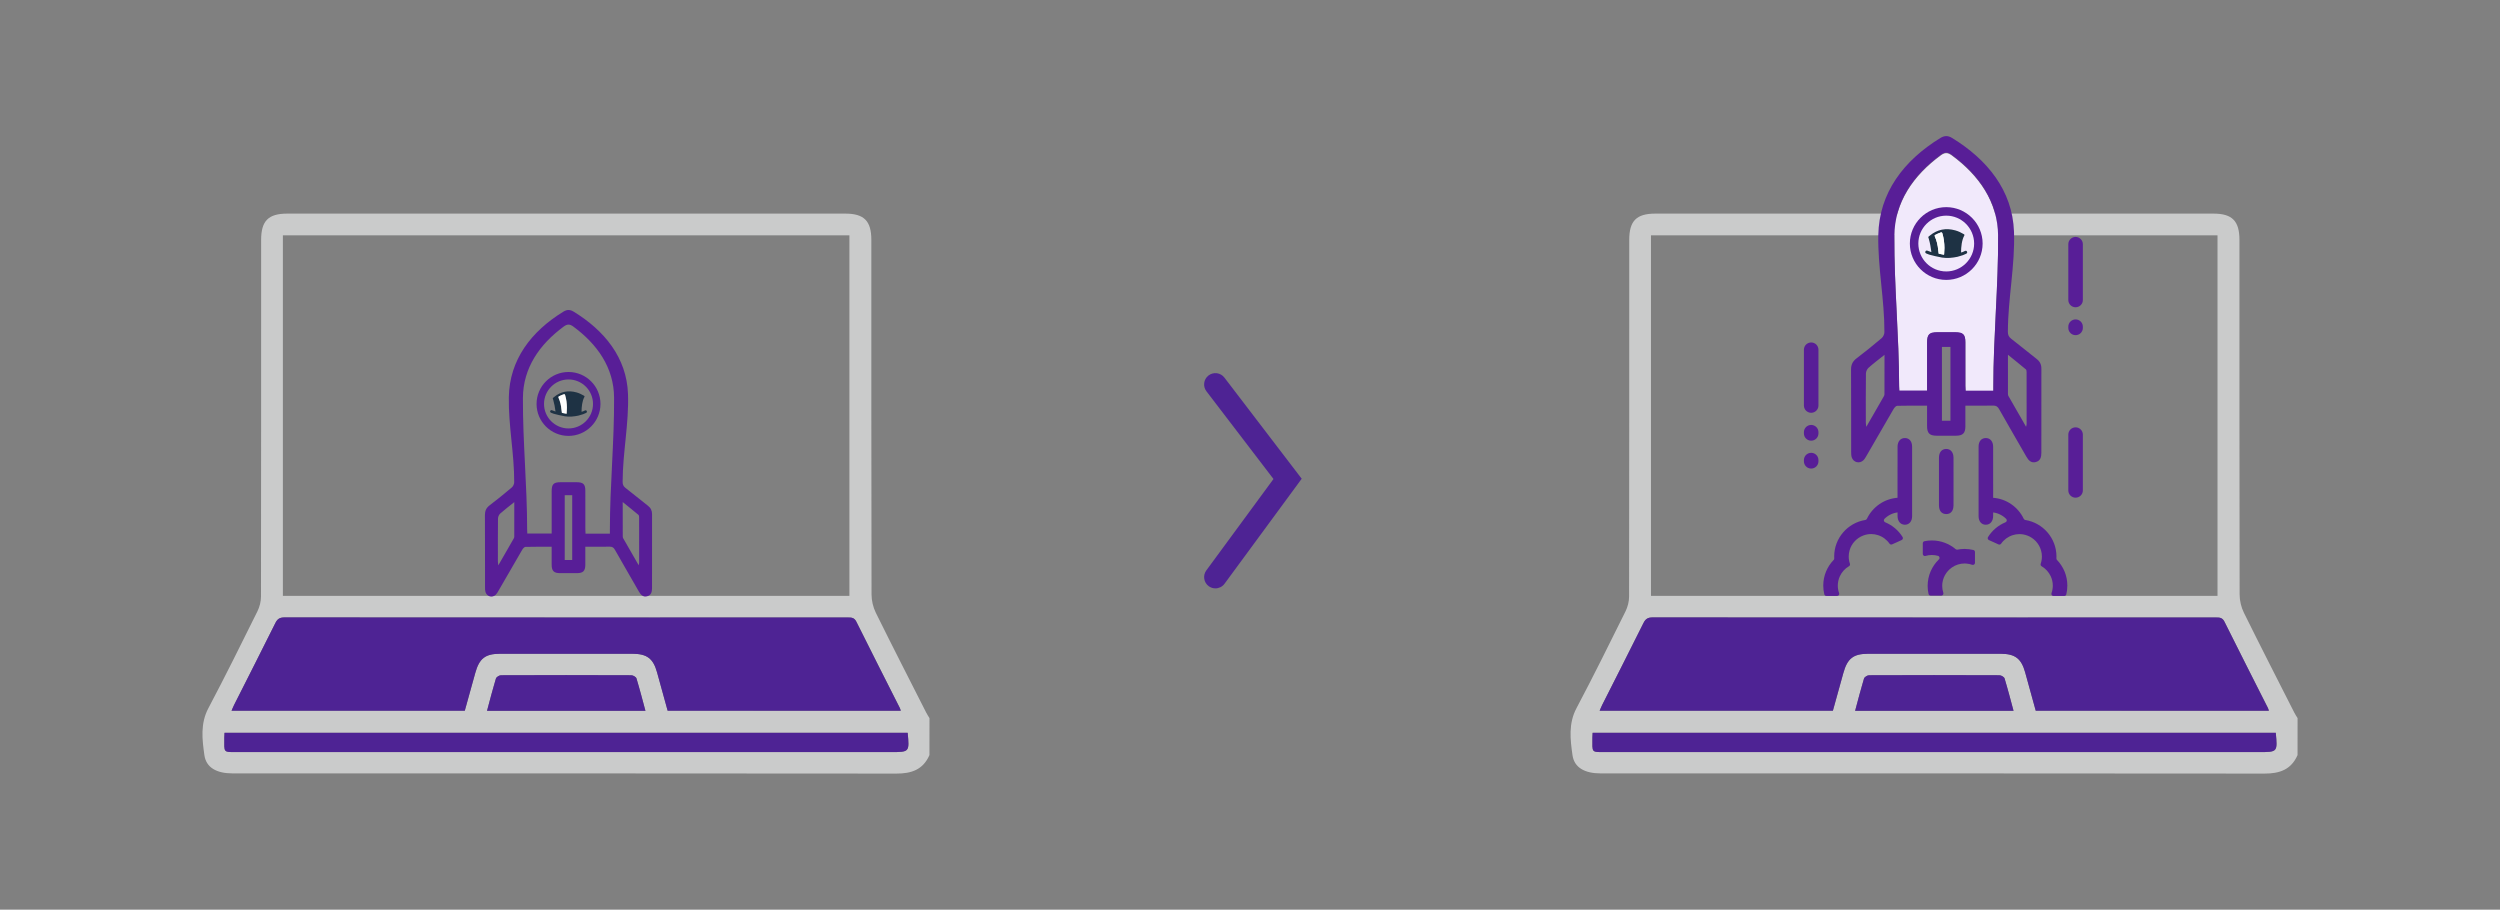 <?xml version="1.0" encoding="utf-8"?>
<!-- Generator: Adobe Illustrator 28.0.0, SVG Export Plug-In . SVG Version: 6.00 Build 0)  -->
<svg version="1.1" id="Capa_1" xmlns="http://www.w3.org/2000/svg" xmlns:xlink="http://www.w3.org/1999/xlink" x="0px" y="0px"
	 viewBox="0 0 1299.43 472.81" style="enable-background:new 0 0 1299.43 472.81;" xml:space="preserve">
<rect x="0" y="0" width="1299.43" height="472.81" fill="#808080" stroke="none"/>
<style type="text/css">
	.st0{fill:#581E97;}
	.st1{fill:#FFFFFF;}
	.st2{fill:#F6F6F6;}
	.st3{fill:#F1E9FB;}
	.st4{fill:none;}
	.st5{clip-path:url(#SVGID_00000165942775561326106590000008616541095110306213_);}
	.st6{opacity:0.82;}
	.st7{fill:#4E2394;}
	.st8{opacity:0.2;clip-path:url(#SVGID_00000165942775561326106590000008616541095110306213_);fill:#4E2394;}
	.st9{fill:#E5E5E5;}
	.st10{fill:#1D1D1B;}
	.st11{fill:#E30613;}
	.st12{fill:#3C3C3B;}
	.st13{fill:none;stroke:#E6007E;stroke-width:2;stroke-miterlimit:10;}
	.st14{fill:none;stroke:#4E2394;stroke-width:9;stroke-linecap:round;stroke-linejoin:round;stroke-miterlimit:10;}
	.st15{fill:#FFFFFF;stroke:#4E2394;stroke-width:7;stroke-miterlimit:10;}
	.st16{fill:#732394;}
	.st17{fill:#4E2394;stroke:#FFFFFF;stroke-miterlimit:10;}
	.st18{fill:#1E3244;}
	.st19{fill:#FEFEFE;}
	.st20{fill-rule:evenodd;clip-rule:evenodd;fill:#581E97;}
	.st21{opacity:0.3;fill-rule:evenodd;clip-rule:evenodd;fill:#8C61B8;}
	.st22{fill-rule:evenodd;clip-rule:evenodd;fill:#272143;}
	.st23{opacity:0.9;fill-rule:evenodd;clip-rule:evenodd;fill:#581E97;}
	.st24{opacity:0.6;fill-rule:evenodd;clip-rule:evenodd;fill:#8C61B8;}
	.st25{opacity:0.4;fill-rule:evenodd;clip-rule:evenodd;fill:#8C61B8;}
	.st26{opacity:0.8;fill-rule:evenodd;clip-rule:evenodd;fill:#581E97;}
	.st27{fill:#2884B0;}
	.st28{opacity:0.2;clip-path:url(#SVGID_00000011007674243780131730000018348669954636741528_);fill:#4E2991;}
	.st29{fill:#4E2991;}
	.st30{fill:none;stroke:#4E2394;stroke-width:4;stroke-miterlimit:10;}
	.st31{fill:#00C148;}
	.st32{fill:none;stroke:#FFFFFF;stroke-width:3;stroke-linecap:round;stroke-linejoin:round;stroke-miterlimit:10;}
	.st33{fill:#8F7AC0;}
	.st34{fill:none;stroke:#4E2394;stroke-width:8;stroke-miterlimit:10;}
	.st35{fill:#CACBCB;}
</style>
<g>
	<path class="st4" d="M849.82,473.01c3.32,2.37,5.83,5.81,7.01,9.82c0.49,1.66,0.76,3.41,0.76,5.22c0,1.21-0.13,2.39-0.36,3.54
		c4.16-1.73,8.26-3.59,12.28-5.58c-0.47-7.07-3.36-13.49-7.85-18.43C857.79,469.52,853.84,471.33,849.82,473.01z"/>
	<path class="st4" d="M699.12,482.83c1.04-3.54,3.13-6.64,5.89-8.95c-3.97-1.6-7.87-3.32-11.7-5.17
		c-4.24,5.14-6.82,11.69-6.94,18.84c4.16,1.97,8.39,3.81,12.69,5.51c-0.45-1.59-0.71-3.27-0.71-5
		C698.36,486.24,698.63,484.49,699.12,482.83z"/>
</g>
<g>
	<g>
		<g>
			<g>
				<g>
					<path class="st35" d="M1194.2,392.47c-3.3,7.55-9.28,9.63-17.17,9.62c-115.01-0.14-230.03-0.1-345.04-0.1
						c-8.22,0-13.74-2.97-14.65-9.47c-1.15-8.14-2.18-16.4,2.07-24.43c8.79-16.62,17.13-33.48,25.48-50.32
						c1.14-2.31,1.86-5.1,1.86-7.67c0.1-61.81,0.08-123.61,0.08-185.42c0-9.87,3.75-13.65,13.54-13.65c96.71,0,193.41,0,290.12,0
						c9.75,0,13.51,3.82,13.51,13.69c0,61.44-0.03,122.87,0.09,184.31c0.01,3.16,0.81,6.59,2.21,9.42
						c8.59,17.41,17.46,34.69,26.24,52c0.49,0.97,1.11,1.87,1.67,2.81C1194.2,379.66,1194.2,386.06,1194.2,392.47z M1152.6,309.72
						c0-62.77,0-125.11,0-187.39c-98.34,0-196.36,0-294.47,0c0,62.58,0,124.93,0,187.39C956.41,309.72,1054.44,309.72,1152.6,309.72
						z M1179.3,369.41c-0.22-0.65-0.32-1.11-0.53-1.52c-7.53-14.92-15.13-29.81-22.56-44.78c-1.08-2.18-2.59-2.17-4.47-2.17
						c-97.57,0.02-195.13,0.02-292.7-0.04c-2.43,0-3.7,0.7-4.79,2.9c-7.05,14.2-14.26,28.32-21.4,42.47
						c-0.48,0.95-0.87,1.95-1.39,3.13c40.57,0,80.82,0,121.24,0c1.83-6.6,3.64-13.09,5.44-19.59c2.08-7.53,5.17-9.99,12.83-10
						c22.98-0.02,45.96-0.02,68.94,0c7.51,0.01,10.74,2.51,12.72,9.67c1.83,6.61,3.65,13.22,5.5,19.92
						C1098.57,369.41,1138.81,369.41,1179.3,369.41z M1182.89,380.9c-118.49,0-236.73,0-355.09,0c-0.05,0.95-0.12,1.68-0.11,2.4
						c0.04,8.22-0.91,7.61,7.43,7.61c113.03,0,226.06,0,339.09,0C1183.82,390.91,1183.82,390.9,1182.89,380.9z M1046.58,369.45
						c-1.56-5.77-2.98-11.34-4.66-16.84c-0.24-0.77-1.76-1.64-2.69-1.64c-22.58-0.09-45.16-0.09-67.74,0
						c-0.91,0-2.39,0.93-2.63,1.72c-1.67,5.47-3.08,11.03-4.62,16.76C991.72,369.45,1018.82,369.45,1046.58,369.45z"/>
					<path class="st7" d="M1179.3,369.41c-40.49,0-80.73,0-121.19,0c-1.85-6.7-3.67-13.31-5.5-19.92
						c-1.98-7.16-5.22-9.66-12.72-9.67c-22.98-0.02-45.96-0.02-68.94,0c-7.66,0.01-10.74,2.47-12.83,10
						c-1.8,6.49-3.6,12.98-5.44,19.59c-40.42,0-80.67,0-121.24,0c0.52-1.18,0.91-2.18,1.39-3.13c7.14-14.15,14.35-28.27,21.4-42.47
						c1.09-2.2,2.36-2.9,4.79-2.9c97.57,0.07,195.13,0.06,292.7,0.04c1.88,0,3.39-0.01,4.47,2.17
						c7.43,14.97,15.03,29.86,22.56,44.78C1178.98,368.3,1179.08,368.76,1179.3,369.41z"/>
					<path class="st7" d="M1182.89,380.9c0.93,10.01,0.93,10.01-8.69,10.01c-113.03,0-226.06,0-339.09,0c-8.35,0-7.4,0.6-7.43-7.61
						c0-0.72,0.07-1.44,0.11-2.4C946.16,380.9,1064.4,380.9,1182.89,380.9z"/>
					<path class="st7" d="M1046.58,369.45c-27.76,0-54.86,0-82.34,0c1.55-5.73,2.96-11.28,4.62-16.76c0.24-0.79,1.72-1.72,2.63-1.72
						c22.58-0.1,45.16-0.09,67.74,0c0.93,0,2.45,0.87,2.69,1.64C1043.6,358.11,1045.02,363.69,1046.58,369.45z"/>
				</g>
			</g>
			<g>
				<g>
					<path class="st35" d="M483.1,392.47c-3.3,7.55-9.28,9.63-17.17,9.62c-115.01-0.14-230.03-0.1-345.04-0.1
						c-8.22,0-13.74-2.97-14.65-9.47c-1.15-8.14-2.18-16.4,2.07-24.43c8.79-16.62,17.13-33.48,25.48-50.32
						c1.14-2.31,1.86-5.1,1.86-7.67c0.1-61.81,0.08-123.61,0.08-185.42c0-9.87,3.75-13.65,13.54-13.65c96.71,0,193.41,0,290.12,0
						c9.75,0,13.51,3.82,13.51,13.69c0,61.44-0.03,122.87,0.1,184.31c0.01,3.16,0.81,6.59,2.21,9.42
						c8.59,17.41,17.46,34.69,26.24,52c0.49,0.97,1.11,1.87,1.67,2.81C483.1,379.66,483.1,386.06,483.1,392.47z M441.5,309.72
						c0-62.77,0-125.11,0-187.39c-98.34,0-196.36,0-294.47,0c0,62.58,0,124.93,0,187.39C245.31,309.72,343.34,309.72,441.5,309.72z
						 M468.2,369.41c-0.22-0.65-0.32-1.11-0.53-1.52c-7.53-14.92-15.13-29.81-22.56-44.78c-1.08-2.18-2.59-2.17-4.47-2.17
						c-97.57,0.02-195.13,0.02-292.7-0.04c-2.43,0-3.7,0.7-4.79,2.9c-7.05,14.2-14.26,28.32-21.4,42.47
						c-0.48,0.95-0.87,1.95-1.39,3.13c40.57,0,80.82,0,121.24,0c1.83-6.6,3.64-13.09,5.44-19.59c2.08-7.53,5.17-9.99,12.83-10
						c22.98-0.02,45.96-0.02,68.94,0c7.51,0.01,10.74,2.51,12.72,9.67c1.83,6.61,3.65,13.22,5.5,19.92
						C387.47,369.41,427.71,369.41,468.2,369.41z M471.79,380.9c-118.49,0-236.73,0-355.09,0c-0.05,0.95-0.12,1.68-0.11,2.4
						c0.04,8.22-0.91,7.61,7.43,7.61c113.03,0,226.06,0,339.09,0C472.72,390.91,472.72,390.9,471.79,380.9z M335.48,369.45
						c-1.56-5.77-2.98-11.34-4.66-16.84c-0.24-0.77-1.76-1.64-2.69-1.64c-22.58-0.09-45.16-0.09-67.74,0
						c-0.91,0-2.39,0.93-2.63,1.72c-1.67,5.47-3.08,11.03-4.62,16.76C280.62,369.45,307.72,369.45,335.48,369.45z"/>
					<path class="st7" d="M468.2,369.41c-40.49,0-80.73,0-121.19,0c-1.85-6.7-3.67-13.31-5.5-19.92c-1.98-7.16-5.22-9.66-12.72-9.67
						c-22.98-0.02-45.96-0.02-68.94,0c-7.66,0.01-10.74,2.47-12.83,10c-1.8,6.49-3.6,12.98-5.44,19.59c-40.42,0-80.67,0-121.24,0
						c0.52-1.18,0.91-2.18,1.39-3.13c7.14-14.15,14.35-28.27,21.4-42.47c1.09-2.2,2.36-2.9,4.79-2.9
						c97.57,0.07,195.13,0.06,292.7,0.04c1.88,0,3.39-0.01,4.47,2.17c7.43,14.97,15.03,29.86,22.56,44.78
						C467.88,368.3,467.98,368.76,468.2,369.41z"/>
					<path class="st7" d="M471.79,380.9c0.93,10.01,0.93,10.01-8.69,10.01c-113.03,0-226.06,0-339.09,0c-8.35,0-7.4,0.6-7.43-7.61
						c0-0.72,0.07-1.44,0.11-2.4C235.06,380.9,353.3,380.9,471.79,380.9z"/>
					<path class="st7" d="M335.48,369.45c-27.76,0-54.86,0-82.34,0c1.55-5.73,2.96-11.28,4.62-16.76c0.24-0.79,1.72-1.72,2.63-1.72
						c22.58-0.1,45.16-0.09,67.74,0c0.93,0,2.45,0.87,2.69,1.64C332.5,358.11,333.92,363.69,335.48,369.45z"/>
				</g>
			</g>
		</g>
		<path class="st7" d="M631.73,305.82c-1.21,0-2.42-0.37-3.47-1.14c-2.61-1.92-3.17-5.59-1.25-8.2l34.91-47.51l-34.85-45.59
			c-1.97-2.57-1.48-6.26,1.1-8.23c2.58-1.97,6.26-1.48,8.23,1.1l40.19,52.58l-40.12,54.59
			C635.31,304.99,633.53,305.82,631.73,305.82z"/>
	</g>
	<g>
		<path class="st3" d="M1008.72,80.81c2.1-1.55,3.61-1.59,5.74-0.02c14.17,10.43,23.99,24.32,24.1,41.98
			c0.17,26.23-2.48,52.14-2.48,78.22c0,0.7,0,1.4,0,2.34c-4.97,0-9.58,0-14.41,0c-0.04-0.94-0.11-1.77-0.11-2.6
			c-0.01-7.56,0-15.13-0.01-22.69c0-3.99-1.19-5.14-5.24-5.15c-3.14-0.01-6.29-0.01-9.43,0c-4.12,0.01-5.25,1.16-5.25,5.37
			c0,7.4,0,14.81,0,22.21c0,0.86,0,1.72,0,2.78c-4.81,0-9.48,0-14.41,0c-0.04-0.83-0.11-1.66-0.11-2.49
			c-0.01-25.92-2.61-51.68-2.49-77.75C984.7,105.26,994.48,91.3,1008.72,80.81z"/>
		<path class="st0" d="M1011.6,145.49c-10.43,0-18.91-8.48-18.91-18.91c0-10.43,8.48-18.91,18.91-18.91s18.91,8.48,18.91,18.91
			C1030.5,137.01,1022.02,145.49,1011.6,145.49z M1011.6,112.09c-7.99,0-14.5,6.5-14.5,14.5c0,7.99,6.5,14.5,14.5,14.5
			s14.5-6.5,14.5-14.5C1026.09,118.59,1019.59,112.09,1011.6,112.09z"/>
		<g>
			<g>
				<path class="st0" d="M1078.83,159.71L1078.83,159.71c-2.09,0-3.78-1.69-3.78-3.78v-29c0-2.09,1.69-3.78,3.78-3.78l0,0
					c2.09,0,3.78,1.69,3.78,3.78v29C1082.61,158.02,1080.92,159.71,1078.83,159.71z"/>
				<path class="st0" d="M1078.83,258.68L1078.83,258.68c-2.09,0-3.78-1.69-3.78-3.78v-29c0-2.09,1.69-3.78,3.78-3.78l0,0
					c2.09,0,3.78,1.69,3.78,3.78v29C1082.61,256.99,1080.92,258.68,1078.83,258.68z"/>
				<path class="st0" d="M1078.83,174.21L1078.83,174.21c-2.09,0-3.78-1.69-3.78-3.78v-0.63c0-2.09,1.69-3.78,3.78-3.78l0,0
					c2.09,0,3.78,1.69,3.78,3.78v0.63C1082.61,172.52,1080.92,174.21,1078.83,174.21z"/>
				<path class="st0" d="M941.4,214.56L941.4,214.56c-2.09,0-3.78-1.69-3.78-3.78v-29c0-2.09,1.69-3.78,3.78-3.78l0,0
					c2.09,0,3.78,1.69,3.78,3.78v29C945.18,212.86,943.49,214.56,941.4,214.56z"/>
				<path class="st0" d="M941.4,229.06L941.4,229.06c-2.09,0-3.78-1.69-3.78-3.78v-0.63c0-2.09,1.69-3.78,3.78-3.78l0,0
					c2.09,0,3.78,1.69,3.78,3.78v0.63C945.18,227.36,943.49,229.06,941.4,229.06z"/>
				<path class="st0" d="M941.4,243.55L941.4,243.55c-2.09,0-3.78-1.69-3.78-3.78v-0.63c0-2.09,1.69-3.78,3.78-3.78l0,0
					c2.09,0,3.78,1.69,3.78,3.78v0.63C945.18,241.86,943.49,243.55,941.4,243.55z"/>
				<g>
					<path class="st0" d="M962.18,234.87c0,0.94,0.02,1.92,0.29,2.8c0.83,2.69,4.04,3.52,6.06,1.58c0.66-0.64,1.14-1.5,1.61-2.31
						c4.69-8.1,9.34-16.22,14.06-24.3c0.42-0.72,1.25-1.69,1.91-1.71c5.08-0.14,10.18-0.08,15.52-0.08c0,3.69-0.01,7.14,0,10.58
						c0.01,3.72,1.27,5.01,4.9,5.04c3.38,0.02,6.76,0.02,10.14,0c3.55-0.02,4.86-1.32,4.88-4.82c0.02-3.46,0-6.92,0-10.8
						c4.97,0,9.67,0.07,14.37-0.04c1.55-0.03,2.38,0.47,3.14,1.82c4.68,8.29,9.48,16.5,14.21,24.77c1.11,1.94,2.49,3.39,4.89,2.76
						c2.4-0.64,2.88-2.6,2.88-4.82c-0.02-14.57-0.03-29.15,0.01-43.72c0.01-2.16-0.75-3.72-2.46-5.05
						c-4.47-3.47-8.82-7.11-13.3-10.56c-1.27-0.98-1.65-2.03-1.65-3.57c0.04-17.33,3.8-34.58,3.18-52
						c-0.76-21.47-13.96-37.58-32.18-48.73c-2.14-1.31-3.96-1.29-6.11,0.03c-18.89,11.59-31.88,28.36-32.25,50.62
						c-0.28,16.87,3.27,33.55,3.18,50.33c-0.01,1.05-0.65,2.41-1.46,3.09c-4.26,3.61-8.6,7.13-13.05,10.51
						c-2.02,1.54-2.84,3.3-2.83,5.82C962.2,206.35,962.16,220.61,962.18,234.87z M1043.67,184.39c3.36,2.72,6.37,5.12,9.32,7.61
						c0.33,0.28,0.38,1.01,0.38,1.53c0.02,8.97,0.02,17.94,0.01,26.91c0,0.28-0.11,0.57-0.28,1.38c-3.24-5.64-6.25-10.84-9.22-16.07
						c-0.18-0.32-0.2-0.76-0.2-1.14C1043.67,198.07,1043.67,191.55,1043.67,184.39z M1013.79,218.67c-1.41,0-2.85,0-4.43,0
						c0-12.77,0-25.47,0-38.35c1.6,0,2.92,0,4.43,0C1013.79,193.08,1013.79,205.79,1013.79,218.67z M1008.72,80.55
						c2.1-1.55,3.61-1.59,5.74-0.02c14.17,10.43,23.99,24.32,24.1,41.98c0.17,26.23-2.48,52.14-2.48,78.22c0,0.7,0,1.4,0,2.34
						c-4.97,0-9.58,0-14.41,0c-0.04-0.94-0.11-1.77-0.11-2.6c-0.01-7.56,0-15.13-0.01-22.69c0-3.99-1.19-5.14-5.24-5.15
						c-3.14-0.01-6.29-0.01-9.43,0c-4.12,0.01-5.25,1.16-5.25,5.37c0,7.4,0,14.81,0,22.21c0,0.86,0,1.72,0,2.78
						c-4.81,0-9.48,0-14.41,0c-0.04-0.83-0.11-1.66-0.11-2.49c-0.01-25.92-2.61-51.68-2.49-77.75
						C984.7,105,994.48,91.04,1008.72,80.55z M969.86,194.13c0.01-1.01,0.59-2.28,1.33-2.95c2.51-2.24,5.22-4.27,8.32-6.75
						c0,7.19,0.01,13.85-0.02,20.51c0,0.37-0.16,0.77-0.35,1.1c-2.92,5.1-5.85,10.19-9.09,15.82c-0.13-1.14-0.25-1.69-0.25-2.25
						C969.79,211.12,969.75,202.63,969.86,194.13z"/>
					<path class="st0" d="M1015.38,237.92c-0.02-2.88-1.55-4.64-3.9-4.57c-2.26,0.07-3.66,1.78-3.66,4.56
						c-0.02,8.25-0.02,16.5,0,24.75c0.01,2.84,1.36,4.47,3.66,4.54c2.41,0.07,3.88-1.6,3.9-4.53c0.03-4.09,0.01-8.17,0.01-12.26
						C1015.39,246.25,1015.4,242.08,1015.38,237.92z"/>
				</g>
				<g>
					<path class="st0" d="M986.29,234.49v4.84C986.32,237.72,986.3,236.11,986.29,234.49z"/>
					<g>
						<path class="st0" d="M990.11,227.68c-2.26-0.01-3.79,1.73-3.82,4.45v2.37c0.01,1.61,0.03,3.23,0,4.84V260v-20.67l-0.01,14.84
							c0,5.12-0.02,9.57,0.01,14.02c0.02,2.74,1.51,4.5,3.74,4.55c2.26,0.05,3.82-1.69,3.83-4.42c0.02-12.06,0.02-24.11,0-36.17
							C993.85,229.38,992.39,227.69,990.11,227.68z"/>
					</g>
					<path class="st0" d="M986.29,234.49v-2.37C986.28,232.91,986.28,233.7,986.29,234.49z"/>
				</g>
				<g>
					<path class="st0" d="M979.49,269.69c1.89-1.9,4.43-3.16,7.25-3.4c0.56-0.05,0.99-0.52,0.99-1.08v-5.41
						c0-0.63-0.53-1.13-1.16-1.09c-7.16,0.43-13.27,4.79-16.21,10.95c-0.16,0.33-0.46,0.55-0.82,0.61
						c-9.16,1.47-16.18,9.42-16.18,18.98c0,0.33,0.01,0.65,0.03,0.97c0.02,0.31-0.09,0.6-0.31,0.82c-3.34,3.46-5.4,8.16-5.4,13.34
						c0,1.57,0.19,3.09,0.55,4.55c0.12,0.48,0.56,0.81,1.05,0.81h5.62c0.75,0,1.28-0.74,1.02-1.44c-0.44-1.22-0.68-2.54-0.68-3.92
						c0-1.74,0.39-3.39,1.08-4.88c1.01-2.19,2.68-4,4.75-5.2c0.44-0.26,0.64-0.79,0.47-1.28c-0.41-1.18-0.63-2.45-0.63-3.77
						c0-1.14,0.17-2.24,0.48-3.29c1.04-3.52,3.69-6.34,7.1-7.62c1.27-0.48,2.65-0.75,4.09-0.75c1.21,0,2.38,0.19,3.48,0.54
						c2.48,0.78,4.61,2.37,6.07,4.46c0.3,0.42,0.85,0.57,1.33,0.36l4.98-2.25c0.6-0.27,0.83-1.01,0.48-1.57
						c-2.13-3.42-5.3-6.12-9.07-7.67C979.15,271.17,978.94,270.24,979.49,269.69z"/>
					<path class="st0" d="M1069.17,291.05c-0.21-0.22-0.32-0.51-0.31-0.82c0.02-0.32,0.03-0.64,0.03-0.97
						c0-9.56-7.02-17.51-16.18-18.98c-0.36-0.06-0.66-0.28-0.82-0.61c-2.94-6.16-9.05-10.52-16.21-10.95
						c-0.63-0.04-1.16,0.46-1.16,1.09v5.41c0,0.56,0.43,1.03,0.99,1.08c2.82,0.24,5.36,1.5,7.25,3.4c0.55,0.56,0.35,1.48-0.38,1.78
						c-3.77,1.54-6.94,4.25-9.07,7.67c-0.35,0.56-0.12,1.3,0.48,1.57l4.98,2.25c0.47,0.21,1.03,0.07,1.33-0.36
						c1.46-2.09,3.59-3.68,6.07-4.46c1.1-0.35,2.27-0.54,3.48-0.54c1.44,0,2.81,0.27,4.09,0.75c3.41,1.28,6.06,4.11,7.1,7.62
						c0.31,1.04,0.48,2.15,0.48,3.29c0,1.32-0.22,2.59-0.63,3.77c-0.17,0.48,0.03,1.02,0.47,1.28c2.07,1.2,3.73,3.02,4.75,5.2
						c0.69,1.49,1.08,3.13,1.08,4.88c0,1.37-0.24,2.69-0.68,3.92c-0.25,0.7,0.28,1.44,1.02,1.44h5.62c0.49,0,0.93-0.33,1.05-0.81
						c0.36-1.46,0.55-2.98,0.55-4.55C1074.56,299.21,1072.5,294.51,1069.17,291.05z"/>
				</g>
				<g>
					<path class="st0" d="M1035.98,234.49v4.84C1035.95,237.72,1035.97,236.11,1035.98,234.49z"/>
					<g>
						<path class="st0" d="M1032.16,227.68c2.26-0.01,3.79,1.73,3.82,4.45v2.37c-0.01,1.61-0.03,3.23,0,4.84V260v-20.67l0.01,14.84
							c0,5.12,0.02,9.57-0.01,14.02c-0.02,2.74-1.51,4.5-3.74,4.55c-2.26,0.05-3.82-1.69-3.83-4.42c-0.02-12.06-0.02-24.11,0-36.17
							C1028.41,229.38,1029.88,227.69,1032.16,227.68z"/>
					</g>
					<path class="st0" d="M1035.98,234.49v-2.37C1035.99,232.91,1035.99,233.7,1035.98,234.49z"/>
				</g>
				<g>
					<path class="st0" d="M1021.15,285.32c-1.27,0-2.51,0.13-3.71,0.37c-0.33,0.06-0.66-0.02-0.92-0.24
						c-3.35-2.83-7.67-4.54-12.39-4.54c-1.32,0-2.6,0.13-3.84,0.39c-0.51,0.1-0.88,0.55-0.88,1.07v5.56c0,0.72,0.69,1.25,1.38,1.04
						c1.06-0.32,2.18-0.5,3.35-0.5c1.12,0,2.2,0.16,3.22,0.46c0.78,0.23,1.02,1.24,0.44,1.8c-3.62,3.5-5.87,8.39-5.87,13.81
						c0,1.43,0.16,2.81,0.46,4.15c0.11,0.51,0.55,0.87,1.07,0.87h5.59c0.74,0,1.26-0.72,1.03-1.42c-0.37-1.13-0.58-2.34-0.58-3.6
						c0-3.98,2.01-7.5,5.07-9.61c1.88-1.29,4.15-2.05,6.6-2.05c0.27,0,0.53,0.02,0.8,0.04c1.09,0.07,2.13,0.3,3.12,0.65
						c0.7,0.25,1.44-0.28,1.44-1.02v-5.63c0-0.49-0.33-0.93-0.81-1.05C1024.24,285.52,1022.71,285.32,1021.15,285.32z"/>
				</g>
			</g>
			<g>
				<path class="st4" d="M1005.74,133.24L1005.74,133.24l0.38,0.07c-0.06-0.01-0.11-0.03-0.17-0.04
					C1005.87,133.25,1005.8,133.24,1005.74,133.24z"/>
				<path class="st18" d="M1022.39,130.76c-0.25-0.49-0.69-0.51-1.18-0.27c-0.61,0.3-1.21,0.64-1.91,0.73
					c0.02-2.93,0.35-6.35,1.69-8.8c0.18-0.33,0.13-0.48-0.2-0.68c-1.41-0.84-2.88-1.55-4.46-1.99c-4.89-1.37-9.33-0.54-13.28,2.73
					c-0.33,0.27-0.81,0.67-0.81,0.67s0.2,0.65,0.29,0.96c0.65,2.21,1.05,4.48,1.36,6.94c-0.68-0.25-1.23-0.43-1.77-0.65
					c-0.55-0.23-1.09-0.32-1.36,0.34c-0.25,0.63,0.21,0.92,0.73,1.12c0.43,0.16,0.85,0.34,1.28,0.49c0.83,0.29,4.99,1.26,6.68,1.53
					c2.64,0.42,5.33,0.16,8-0.41c0.19-0.04,2.82-0.84,2.82-0.84c0.55-0.22,1.09-0.48,1.63-0.71
					C1022.44,131.7,1022.64,131.27,1022.39,130.76z M1010.53,131.69c-0.01,0.15-0.02,0.39-0.03,0.54c-0.01,0.09-0.09,0.16-0.18,0.14
					c-0.13-0.03-0.3-0.06-0.44-0.09c-0.73-0.16-2.18-0.42-2.18-0.42s-0.21-1.33-0.27-2.02c-0.22-2.42-0.75-4.76-1.76-6.98
					c-0.18-0.39-0.11-0.57,0.24-0.77c0.9-0.49,1.82-0.9,2.79-1.23c0.52-0.18,0.74-0.07,0.91,0.47c0.75,2.46,1.04,4.97,1.07,7.54
					C1010.61,129.82,1010.56,130.75,1010.53,131.69z"/>
				<path class="st19" d="M1008.68,120.87c-0.97,0.33-1.89,0.74-2.79,1.23c-0.35,0.19-0.41,0.38-0.24,0.77
					c1,2.22,1.54,4.55,1.76,6.98c0.06,0.69,0.27,2.02,0.27,2.02s1.45,0.26,2.18,0.42c0.14,0.03,0.31,0.06,0.44,0.09
					c0.09,0.02,0.18-0.05,0.18-0.14c0.01-0.16,0.03-0.39,0.03-0.54c0.03-0.94,0.09-1.87,0.13-2.81c-0.02-2.56-0.32-5.08-1.07-7.54
					C1009.42,120.8,1009.21,120.7,1008.68,120.87z"/>
			</g>
		</g>
	</g>
	<g>
		<path class="st0" d="M295.5,226.57c-9.16,0-16.61-7.45-16.61-16.61c0-9.16,7.45-16.61,16.61-16.61s16.61,7.45,16.61,16.61
			C312.1,219.12,304.65,226.57,295.5,226.57z M295.5,197.23c-7.02,0-12.73,5.71-12.73,12.73s5.71,12.73,12.73,12.73
			s12.73-5.71,12.73-12.73S302.52,197.23,295.5,197.23z"/>
		<g>
			<g>
				<path class="st0" d="M252.1,305.29c0,0.82,0.02,1.68,0.25,2.46c0.73,2.36,3.54,3.09,5.32,1.38c0.58-0.56,1-1.31,1.41-2.03
					c4.12-7.11,8.2-14.25,12.35-21.34c0.37-0.63,1.1-1.49,1.68-1.5c4.47-0.13,8.94-0.07,13.63-0.07c0,3.24-0.01,6.27,0,9.29
					c0.01,3.26,1.11,4.4,4.3,4.42c2.97,0.02,5.94,0.02,8.91,0c3.12-0.02,4.27-1.16,4.28-4.24c0.02-3.04,0-6.08,0-9.49
					c4.37,0,8.49,0.06,12.62-0.03c1.36-0.03,2.09,0.41,2.76,1.6c4.11,7.28,8.33,14.49,12.48,21.75c0.97,1.7,2.19,2.98,4.29,2.42
					c2.1-0.56,2.53-2.28,2.53-4.23c-0.02-12.8-0.03-25.6,0.01-38.4c0.01-1.9-0.66-3.27-2.16-4.43c-3.93-3.05-7.75-6.24-11.68-9.28
					c-1.12-0.86-1.45-1.78-1.45-3.14c0.03-15.22,3.33-30.37,2.79-45.66c-0.67-18.85-12.26-33-28.26-42.79
					c-1.88-1.15-3.47-1.13-5.36,0.03c-16.59,10.18-28,24.91-28.32,44.46c-0.25,14.82,2.87,29.47,2.79,44.2
					c0,0.92-0.57,2.12-1.28,2.72c-3.74,3.17-7.55,6.26-11.46,9.23c-1.78,1.35-2.49,2.9-2.48,5.11
					C252.12,280.24,252.08,292.76,252.1,305.29z M323.67,260.95c2.95,2.39,5.6,4.5,8.19,6.68c0.29,0.24,0.34,0.89,0.34,1.34
					c0.02,7.88,0.01,15.75,0.01,23.63c0,0.25-0.1,0.5-0.24,1.21c-2.85-4.95-5.49-9.52-8.1-14.11c-0.16-0.28-0.18-0.66-0.18-1
					C323.66,272.97,323.67,267.24,323.67,260.95z M297.42,291.06c-1.24,0-2.5,0-3.89,0c0-11.21,0-22.37,0-33.68c1.4,0,2.57,0,3.89,0
					C297.42,268.59,297.42,279.75,297.42,291.06z M292.97,169.76c1.84-1.36,3.17-1.4,5.04-0.01c12.44,9.16,21.07,21.36,21.17,36.87
					c0.14,23.03-2.18,45.79-2.18,68.69c0,0.61,0,1.23,0,2.06c-4.36,0-8.41,0-12.65,0c-0.04-0.82-0.1-1.55-0.1-2.29
					c-0.01-6.64,0-13.28-0.01-19.92c0-3.5-1.04-4.52-4.6-4.52c-2.76-0.01-5.52-0.01-8.29,0c-3.62,0.01-4.61,1.01-4.61,4.72
					c0,6.5,0,13.01,0,19.51c0,0.76,0,1.51,0,2.44c-4.22,0-8.32,0-12.66,0c-0.03-0.73-0.09-1.46-0.09-2.18
					c0-22.76-2.29-45.38-2.19-68.28C271.88,191.24,280.47,178.97,292.97,169.76z M258.84,269.51c0.01-0.88,0.52-2.01,1.17-2.59
					c2.21-1.97,4.58-3.75,7.3-5.93c0,6.31,0.01,12.16-0.01,18.01c0,0.32-0.14,0.68-0.31,0.96c-2.56,4.48-5.14,8.95-7.98,13.89
					c-0.11-1-0.22-1.49-0.22-1.97C258.79,284.43,258.75,276.97,258.84,269.51z"/>
			</g>
		</g>
		<g>
			<path class="st4" d="M290.36,215.81L290.36,215.81l0.34,0.06c-0.05-0.01-0.1-0.02-0.15-0.03
				C290.47,215.82,290.41,215.81,290.36,215.81z"/>
			<path class="st18" d="M304.98,213.63c-0.22-0.43-0.61-0.44-1.03-0.24c-0.54,0.26-1.06,0.56-1.68,0.64
				c0.02-2.57,0.3-5.57,1.49-7.73c0.16-0.29,0.11-0.42-0.18-0.59c-1.24-0.74-2.53-1.36-3.92-1.75c-4.3-1.2-8.2-0.47-11.66,2.4
				c-0.29,0.24-0.71,0.59-0.71,0.59s0.17,0.57,0.25,0.85c0.57,1.94,0.92,3.93,1.2,6.1c-0.59-0.22-1.08-0.38-1.56-0.57
				c-0.48-0.2-0.96-0.29-1.19,0.3c-0.22,0.55,0.18,0.81,0.64,0.98c0.37,0.14,0.74,0.3,1.12,0.43c0.73,0.26,4.38,1.11,5.87,1.34
				c2.32,0.37,4.68,0.14,7.02-0.36c0.17-0.03,2.48-0.74,2.48-0.74c0.48-0.19,0.95-0.42,1.43-0.63
				C305.02,214.45,305.2,214.08,304.98,213.63z M294.56,214.45c0,0.13-0.02,0.34-0.03,0.48c-0.01,0.08-0.08,0.14-0.16,0.12
				c-0.11-0.02-0.26-0.05-0.38-0.08c-0.64-0.14-1.92-0.37-1.92-0.37s-0.19-1.17-0.24-1.77c-0.19-2.13-0.66-4.18-1.54-6.13
				c-0.15-0.34-0.1-0.5,0.21-0.67c0.79-0.43,1.6-0.79,2.45-1.08c0.46-0.15,0.65-0.07,0.8,0.41c0.66,2.16,0.92,4.37,0.94,6.62
				C294.64,212.8,294.59,213.62,294.56,214.45z"/>
			<path class="st19" d="M292.94,204.95c-0.85,0.29-1.66,0.65-2.45,1.08c-0.31,0.17-0.36,0.33-0.21,0.67c0.88,1.95,1.35,4,1.54,6.13
				c0.05,0.6,0.24,1.77,0.24,1.77s1.28,0.23,1.92,0.37c0.12,0.03,0.27,0.06,0.38,0.08c0.08,0.02,0.15-0.04,0.16-0.12
				c0.01-0.14,0.03-0.34,0.03-0.48c0.03-0.82,0.08-1.65,0.12-2.47c-0.02-2.25-0.28-4.46-0.94-6.62
				C293.59,204.88,293.4,204.79,292.94,204.95z"/>
		</g>
	</g>
</g>
</svg>
